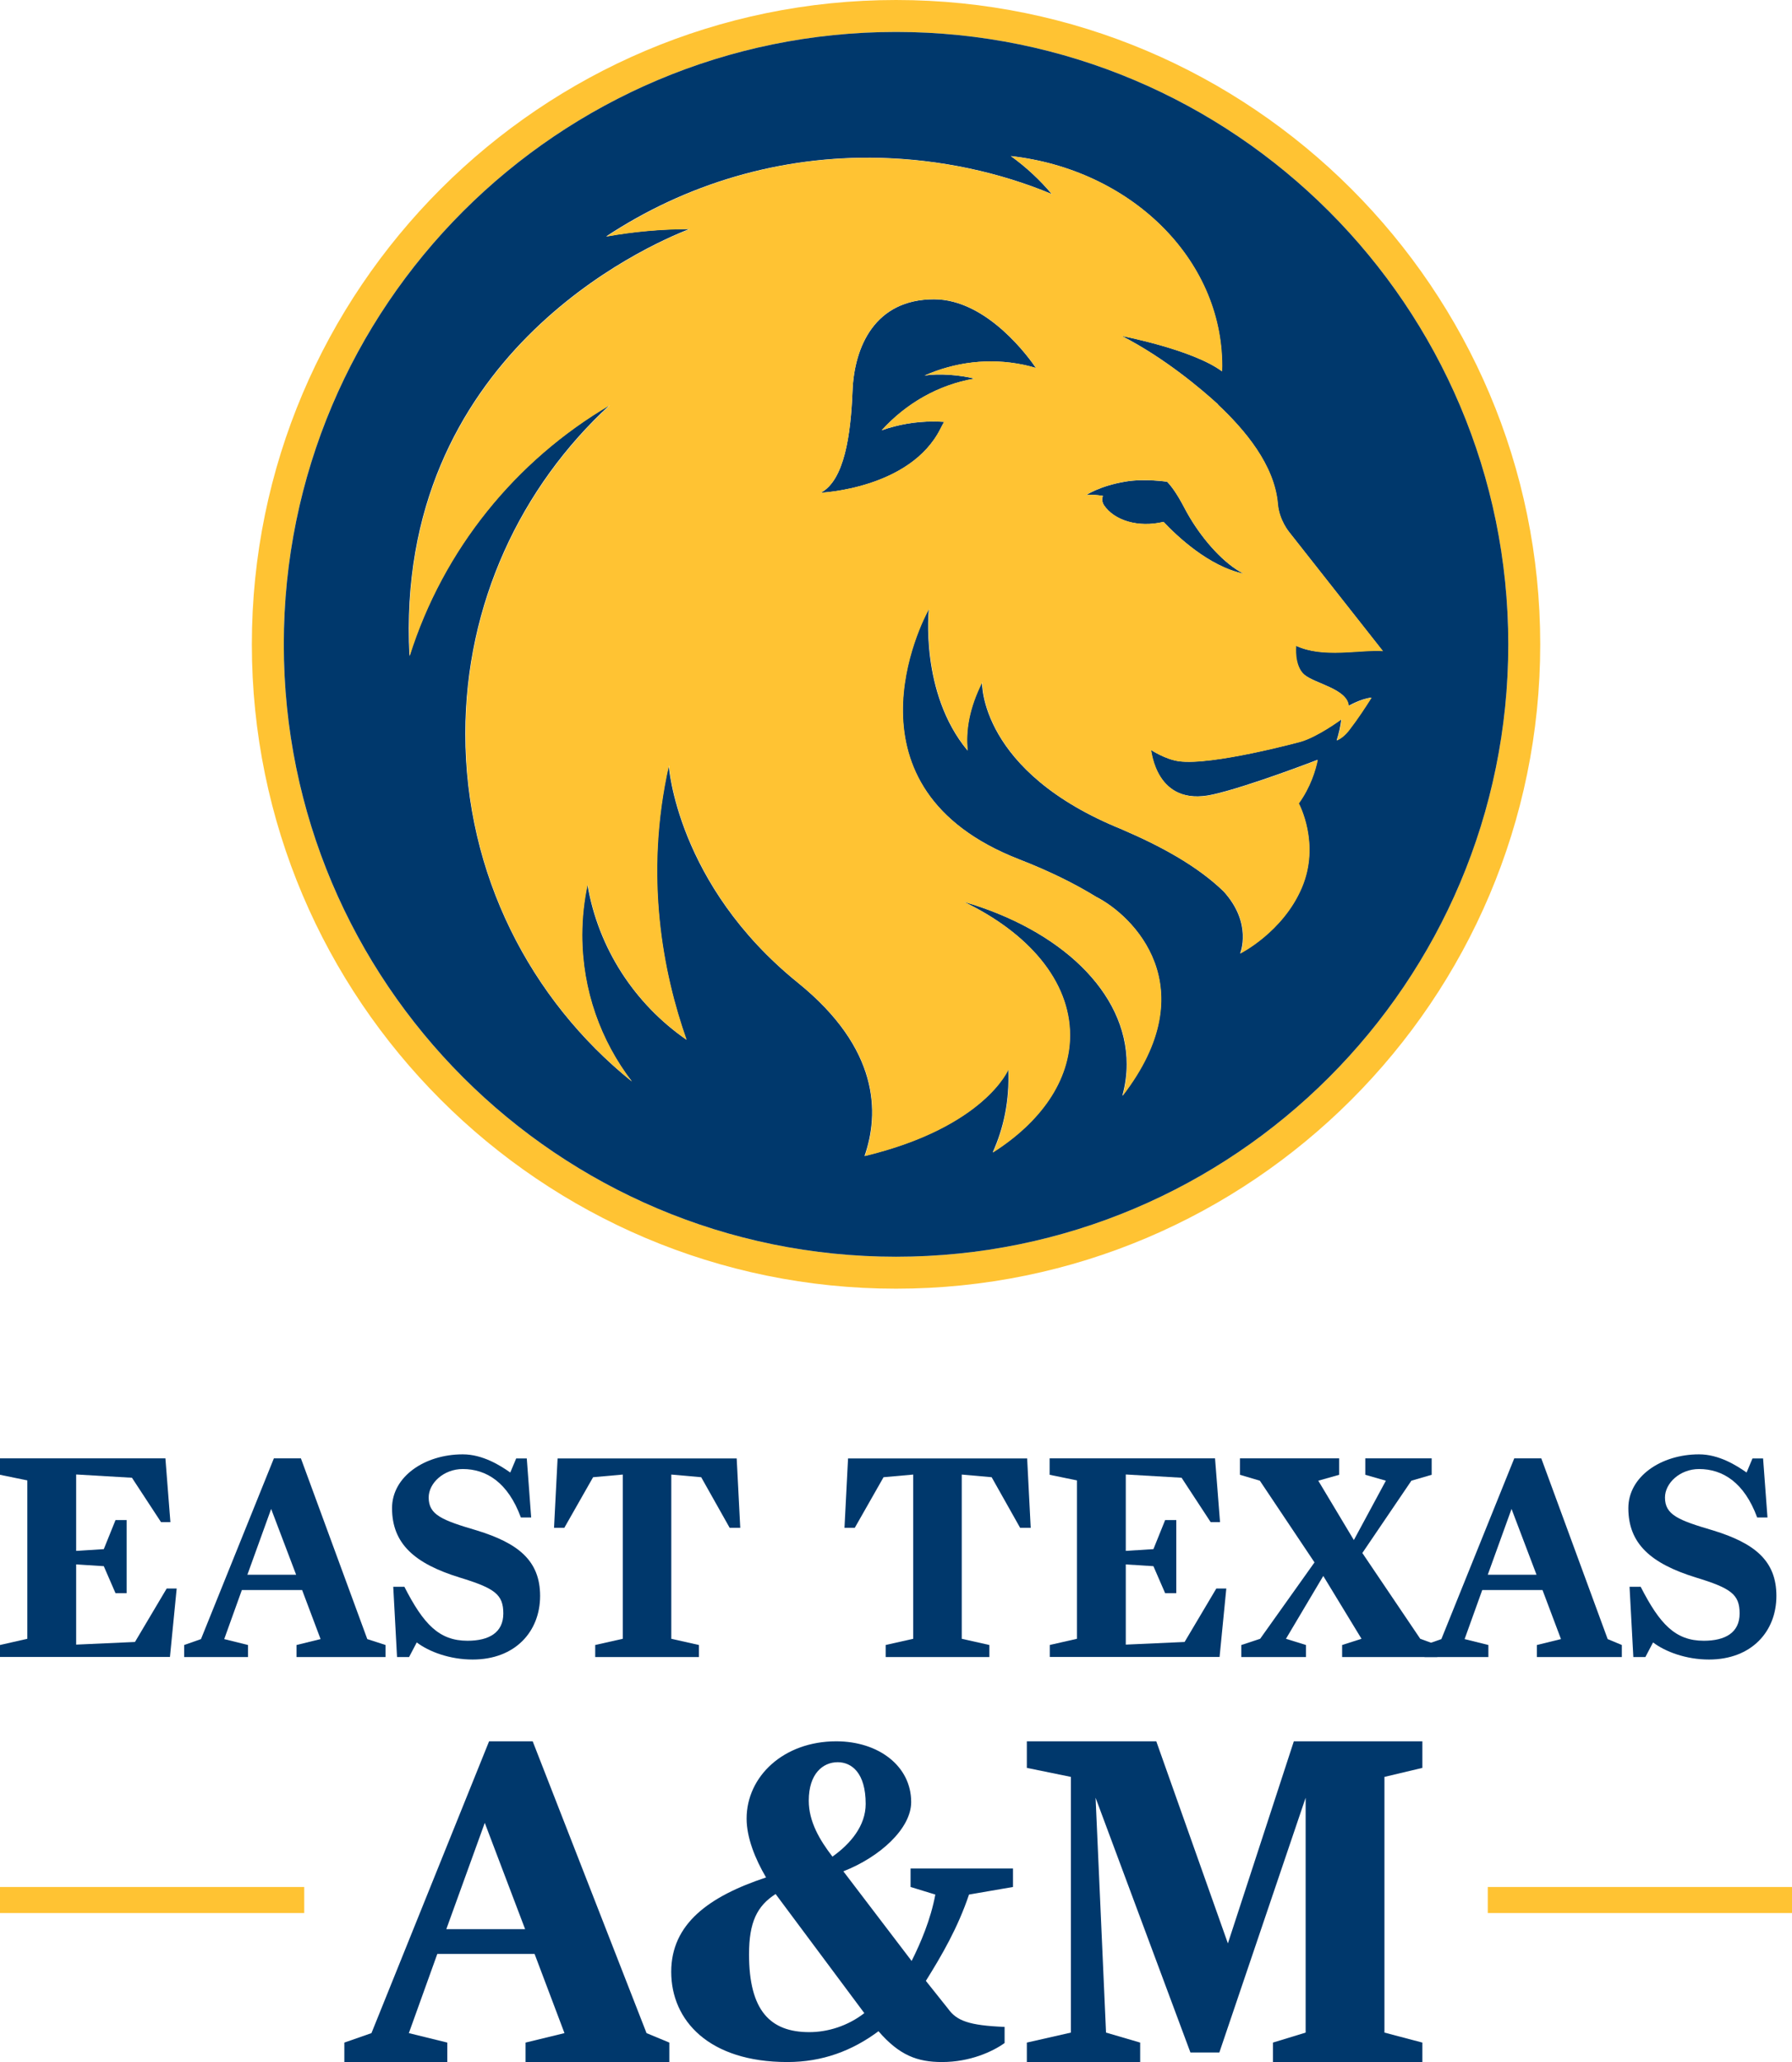 <?xml version="1.0" encoding="UTF-8"?> <svg xmlns="http://www.w3.org/2000/svg" data-name="Layer 2" viewBox="0 0 236.73 272.34"><defs><style> .cls-1 { fill: #ffc333; } .cls-2 { fill: #00386c; } .cls-3 { fill: #00386c; } </style></defs><g data-name="Layer 1"><g><g><g><path class="cls-2" d="M188.19,217.26l2.22-.78,9.63-23.87h3.57l8.77,23.87,1.87.78v1.59h-11.22v-1.59l3.18-.78-2.44-6.48h-7.96l-2.33,6.48,3.14.78v1.59h-8.43v-1.59ZM196.54,207.98h6.44l-3.3-8.69-3.14,8.69Z"></path><path class="cls-2" d="M218.38,216.91l-1.02,1.94h-1.59l-.5-9.28h1.47c2.52,4.93,4.58,7.13,8.34,7.13,2.83,0,4.73-1.07,4.73-3.6s-1.13-3.34-5.82-4.77c-5.86-1.82-8.88-4.42-8.88-9.15,0-4.15,4.3-7.1,9.34-7.1,2.64,0,4.96,1.47,6.28,2.4l.78-1.86h1.4l.58,7.8h-1.36c-1.7-4.62-4.54-6.4-7.68-6.4-2.52,0-4.5,1.86-4.5,3.76,0,2.29,1.74,2.99,6.36,4.35,5.43,1.67,8.36,3.96,8.36,8.65s-3.28,8.4-8.91,8.4c-3.03,0-5.77-1.03-7.4-2.27Z"></path><path class="cls-2" d="M55.06,216.91l-1.02,1.94h-1.59l-.5-9.28h1.47c2.52,4.93,4.58,7.13,8.34,7.13,2.83,0,4.73-1.07,4.73-3.6s-1.13-3.34-5.82-4.77c-5.86-1.82-8.88-4.42-8.88-9.15,0-4.15,4.3-7.1,9.34-7.1,2.64,0,4.96,1.47,6.28,2.4l.78-1.86h1.4l.58,7.8h-1.36c-1.7-4.62-4.54-6.4-7.68-6.4-2.52,0-4.5,1.86-4.5,3.76,0,2.29,1.74,2.99,6.36,4.35,5.43,1.67,8.36,3.96,8.36,8.65s-3.28,8.4-8.91,8.4c-3.03,0-5.77-1.03-7.4-2.27Z"></path><path class="cls-2" d="M24.33,217.26l2.22-.78,9.63-23.87h3.57l8.77,23.87,2.41.78v1.59h-11.76v-1.59l3.18-.78-2.44-6.48h-7.96l-2.33,6.48,3.14.78v1.59h-8.43v-1.59ZM32.68,207.98h6.44l-3.3-8.69-3.14,8.69Z"></path><path class="cls-2" d="M78.62,217.26l3.65-.82v-21.69l-3.92.35-3.8,6.68h-1.36l.47-9.16h23.66l.47,9.16h-1.4l-3.76-6.68-3.95-.35v21.69l3.65.82v1.59h-13.7v-1.59Z"></path><path class="cls-2" d="M116.99,217.26l3.65-.82v-21.69l-3.92.35-3.8,6.68h-1.36l.47-9.16h23.66l.47,9.16h-1.4l-3.76-6.68-3.95-.35v21.69l3.65.82v1.59h-13.7v-1.59Z"></path><path class="cls-2" d="M138.66,217.26l3.61-.82v-20.92l-3.61-.74v-2.17h21.85l.66,8.42h-1.24l-3.84-5.86-7.37-.43v10.09l3.65-.23,1.55-3.84h1.47v9.66h-1.47l-1.55-3.57-3.65-.23v10.59l7.77-.35,4.19-7.06h1.32l-.89,9.04h-22.43v-1.59Z"></path><path class="cls-2" d="M0,217.26l3.61-.82v-20.92l-3.61-.74v-2.17h21.85l.66,8.42h-1.24l-3.84-5.86-7.37-.43v10.09l3.65-.23,1.55-3.84h1.47v9.66h-1.47l-1.55-3.57-3.65-.23v10.59l7.77-.35,4.19-7.06h1.32l-.89,9.04H0v-1.59Z"></path><path class="cls-2" d="M163.99,217.26l2.48-.82,7.18-10.09-7.22-10.79-2.63-.78v-2.17h13.11v2.17l-2.76.78,4.7,7.84,4.23-7.84-2.72-.78v-2.17h8.77v2.17l-2.68.78-6.48,9.55,7.65,11.33,2.25.82v1.59h-12.57v-1.59l2.56-.82-5.05-8.3-4.93,8.3,2.64.82v1.59h-8.54v-1.59Z"></path></g><g><path class="cls-2" d="M45.49,269.77l3.58-1.25,15.54-38.54h5.76l15.04,38.54,3.01,1.25v2.57h-18.99v-2.57l5.14-1.25-3.95-10.46h-12.85l-3.76,10.46,5.08,1.25v2.57h-13.6v-2.57ZM58.97,254.79h10.4l-5.33-14.04-5.08,14.04Z"></path><path class="cls-2" d="M88.67,260.43c0-6.33,4.95-9.96,12.53-12.47-1.44-2.44-2.57-5.26-2.57-7.77,0-5.58,4.89-10.21,11.84-10.21,5.58,0,9.9,3.26,9.9,8.02,0,3.51-4.14,7.27-8.96,9.15l9.02,11.84c1.19-2.38,2.51-5.45,3.13-8.77l-3.27-1v-2.44h13.53v2.44l-5.81,1c-1.5,4.45-3.63,8.08-5.7,11.4l2.95,3.7c1.13,1.57,2.75,2.19,7.45,2.38v2.13c-1.57,1.13-4.57,2.51-8.26,2.51-3.26,0-5.64-.88-8.4-4.07-3.45,2.57-7.39,4.07-12.03,4.07-10.4,0-15.35-5.51-15.35-11.91ZM114.18,265.88l-11.72-15.73c-2.44,1.57-3.51,3.7-3.51,7.96,0,7.46,2.82,10.28,7.96,10.28,2.44,0,5.08-.81,7.27-2.51ZM114.36,238.25c0-4.14-1.88-5.51-3.7-5.51-1.94,0-3.82,1.5-3.82,5.08,0,2.76,1.44,5.2,3.13,7.39,2.38-1.69,4.39-4.07,4.39-6.96Z"></path><path class="cls-2" d="M135.65,269.77l5.82-1.32v-33.77l-5.82-1.19v-3.51h17.1l9.46,26.69,8.71-26.69h16.98v3.51l-5.01,1.19v33.77l5.01,1.32v2.57h-19.74v-2.57l4.32-1.32v-31.02l-11.4,33.65h-3.82l-12.53-33.65,1.38,31.02,4.51,1.32v2.57h-14.97v-2.57Z"></path></g><rect class="cls-1" x="196.54" y="249.22" width="40.19" height="3.44"></rect><rect class="cls-1" y="249.22" width="40.19" height="3.44"></rect></g><g data-name="Lion Head"><g><path class="cls-1" d="M118.37,0C71.44,0,33.27,38.18,33.27,85.1s38.18,85.1,85.1,85.1,85.1-38.17,85.1-85.1S165.29,0,118.37,0M118.37,165.98c-44.67,0-80.88-36.21-80.88-80.88S73.7,4.22,118.37,4.22s80.88,36.21,80.88,80.88-36.21,80.88-80.88,80.88"></path><path class="cls-3" d="M157.2,68.39h0c-.26-.44-.51-.88-.74-1.32-.98-1.89-1.75-2.9-2.28-3.44,0,0-2.95-.46-5.53-.02-3.42.58-5.17,1.79-5.17,1.79.65-.1,1.43-.03,2.22.1-.09.22-.2.65.12,1.2,1.35,2.04,4.54,3.04,7.89,2.23,1.69,1.8,5.95,5.88,10.57,6.84-2.52-1.28-5.2-4.25-7.08-7.38"></path><path class="cls-3" d="M123.39,39.53c-7.84,0-10.54,6.3-10.77,12.11-.23,5.82-1.08,11.77-4.18,13.44,0,0,11.83-.51,15.81-8.48.15-.31.31-.6.47-.88-.47-.03-.94-.05-1.42-.05-2.38,0-4.67.41-6.82,1.16,3.21-3.54,7.47-6,12.25-6.82-1.96-.5-4.69-.71-6.59-.41,4.02-1.77,8.53-2.36,13.06-1.42.56.12,1.11.26,1.65.42-.72-1.07-6.34-9.07-13.47-9.07"></path><path class="cls-3" d="M118.37,4.22c-44.67,0-80.88,36.21-80.88,80.88s36.21,80.88,80.88,80.88,80.88-36.21,80.88-80.88S163.03,4.22,118.37,4.22M172.33,89.13c1.42,1.17,5.67,1.87,5.82,4.1,0,0,1.52-.92,3.01-1.1-.74,1.18-1.82,2.83-2.91,4.24-.6.78-1.18,1.19-1.67,1.41.28-.9.51-1.85.61-2.79,0,0-3.11,2.31-5.41,2.97,0,0-11.69,3.18-16.07,2.57-1.81-.25-3.71-1.51-3.68-1.5.07.02.62,7.61,8.19,5.9,4.6-1.03,13.42-4.42,13.83-4.58-.28,1.4-.94,3.59-2.5,5.75,0,0,2.89,5.3.39,11.15-2.5,5.85-8.12,8.67-8.12,8.67,0,0,1.68-3.91-2.16-8.17-3.56-3.46-8.5-6.08-13.37-8.17h.02c-18.99-7.63-18.58-19.48-18.58-19.48-1.71,3.42-2.2,6.42-1.92,9.02-6.35-7.65-5.1-18.72-5.1-18.72-.97,1.67-12.21,23.7,11.91,33.09,4.06,1.58,7.41,3.25,10.17,4.95h0c4.84,2.45,14.6,11.9,3.47,26.29.38-1.36.58-2.75.58-4.18,0-9.55-8.84-17.78-21.55-21.46,8.54,4.09,14.04,10.46,14.04,17.62,0,6.02-3.88,11.48-10.19,15.49,1.44-3.19,2.24-6.83,2.06-10.98,0,0-3.12,7.62-18.99,11.45,1.96-5.64,1.98-14.16-8.82-22.89-16.04-12.97-17.05-28.71-17.05-28.71-3.31,14.63-.77,27.45,2.33,36.24-6.79-4.7-11.64-12.02-13.07-20.5-.46,2.15-.71,4.38-.71,6.67,0,7.28,2.45,13.98,6.56,19.34-13.4-10.8-21.98-27.35-21.98-45.91,0-17.18,7.35-32.64,19.08-43.42-12.48,7.32-22.03,19.09-26.46,33.14-2.06-39.62,31.42-54.23,36.98-56.38-3.75,0-7.43.34-11,.98,10.44-6.89,22.91-10.73,36.21-10.38,7.91.21,15.73,1.88,22.66,4.78-1.56-1.86-3.37-3.55-5.41-5.02,15.73,1.76,27.9,13.49,27.9,27.71,0,.24-.01.47-.02.71-3.91-2.89-13.23-4.66-13.23-4.66,5.7,2.92,10.58,7.08,12.71,9.03,0,.02,0,.03,0,.04,3.49,3.28,7.47,7.93,7.9,13.13.18,2.13,1.51,3.71,1.51,3.71l12.35,15.68c-3.07-.21-7.93.99-11.49-.7,0,0-.29,2.68,1.13,3.85"></path><path class="cls-1" d="M182.69,85.98l-12.35-15.68s-1.33-1.57-1.51-3.71c-.43-5.2-4.41-9.85-7.9-13.13,0-.02,0-.03,0-.04-2.13-1.95-7.01-6.11-12.71-9.03,0,0,9.32,1.77,13.23,4.66,0-.24.02-.47.02-.71,0-14.22-12.16-25.96-27.9-27.71,2.03,1.47,3.85,3.16,5.41,5.02-6.93-2.89-14.75-4.56-22.66-4.78-13.3-.36-25.76,3.49-36.21,10.38,3.58-.64,7.25-.98,11-.98-5.55,2.14-39.04,16.75-36.98,56.38,4.43-14.05,13.98-25.82,26.46-33.14-11.73,10.77-19.08,26.24-19.08,43.42,0,18.56,8.58,35.1,21.98,45.91-4.11-5.36-6.56-12.06-6.56-19.34,0-2.29.25-4.52.71-6.67,1.43,8.48,6.28,15.8,13.07,20.5-3.1-8.79-5.63-21.61-2.33-36.24,0,0,1.02,15.74,17.05,28.71,10.8,8.73,10.77,17.24,8.82,22.89,15.87-3.83,18.99-11.45,18.99-11.45.18,4.15-.63,7.79-2.06,10.98,6.31-4.01,10.19-9.48,10.19-15.49,0-7.16-5.5-13.53-14.04-17.62,12.7,3.68,21.55,11.91,21.55,21.46,0,1.43-.2,2.83-.58,4.18,11.12-14.39,1.37-23.84-3.47-26.29h0c-2.76-1.7-6.1-3.37-10.17-4.95-24.13-9.39-12.89-31.41-11.91-33.09,0,0-1.25,11.06,5.1,18.72-.28-2.6.2-5.61,1.92-9.02,0,0-.41,11.85,18.58,19.47h-.02c4.87,2.1,9.8,4.72,13.37,8.18,3.84,4.26,2.16,8.17,2.16,8.17,0,0,5.62-2.81,8.12-8.67,2.5-5.85-.39-11.15-.39-11.15,1.55-2.16,2.21-4.36,2.5-5.75-.41.16-9.23,3.55-13.83,4.58-7.57,1.71-8.12-5.89-8.19-5.9-.03,0,1.87,1.25,3.68,1.5,4.39.6,16.07-2.57,16.07-2.57,2.3-.66,5.41-2.97,5.41-2.97-.11.94-.33,1.9-.61,2.79.5-.21,1.08-.63,1.67-1.41,1.09-1.41,2.17-3.06,2.91-4.24-1.49.18-3.01,1.1-3.01,1.1-.15-2.23-4.4-2.93-5.82-4.1-1.42-1.17-1.13-3.85-1.13-3.85,3.56,1.69,8.42.49,11.49.7M135.2,48.17c-4.53-.94-9.04-.35-13.06,1.42,1.9-.29,4.63-.08,6.59.41-4.78.81-9.04,3.28-12.25,6.82,2.15-.75,4.44-1.16,6.82-1.16.48,0,.95.02,1.42.05-.16.29-.32.58-.47.88-3.98,7.97-15.81,8.48-15.81,8.48,3.1-1.66,3.95-7.62,4.18-13.44.23-5.82,2.93-12.11,10.77-12.11,7.13,0,12.75,8,13.47,9.07-.54-.16-1.09-.3-1.65-.42M153.71,68.92c-3.35.8-6.54-.19-7.89-2.23-.32-.55-.21-.98-.12-1.2-.79-.13-1.57-.2-2.22-.1,0,0,1.75-1.21,5.17-1.79,2.58-.44,5.53.02,5.53.02.53.54,1.3,1.55,2.28,3.44.23.44.48.88.74,1.32h0c1.88,3.14,4.56,6.1,7.08,7.38-4.62-.96-8.88-5.05-10.57-6.84"></path></g></g></g></g></svg> 